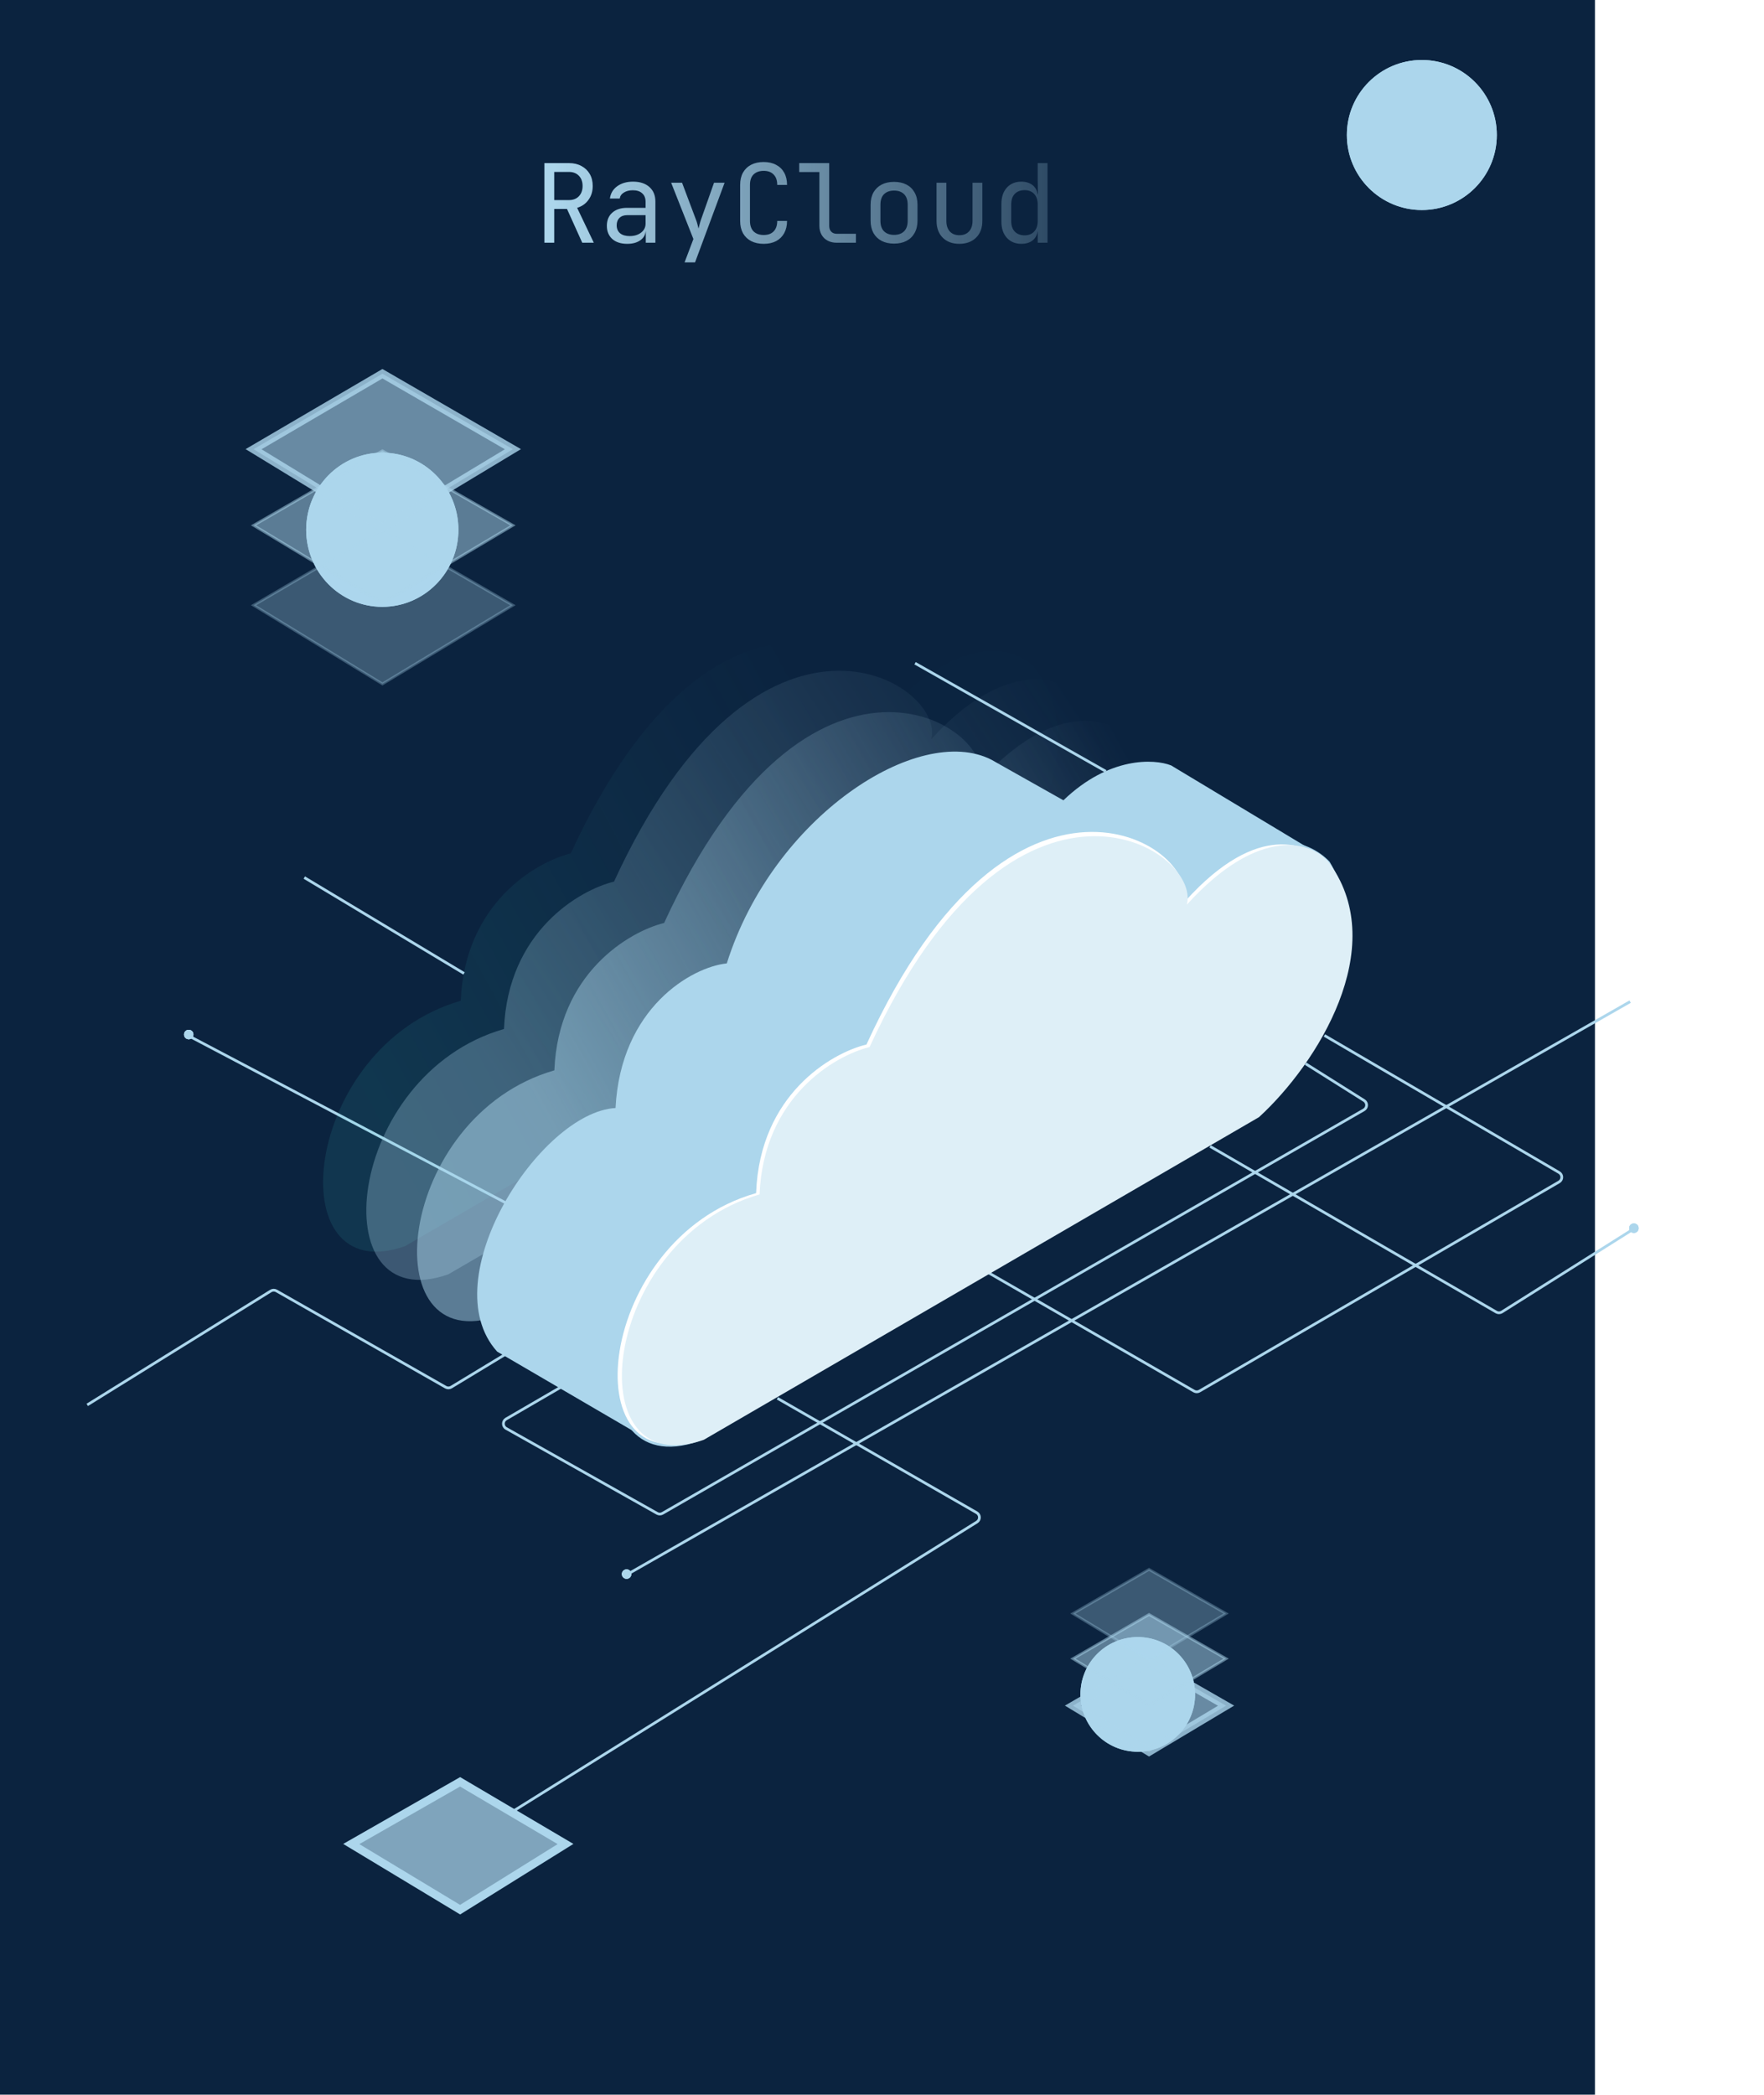 <svg width="647" height="768" viewBox="0 0 647 768" fill="none" xmlns="http://www.w3.org/2000/svg">
    <rect x="-1" width="586" height="768" fill="#0B233F" />
    <path
        d="M199.68 89V59.8H208.72C210.453 59.8 211.973 60.16 213.28 60.88C214.587 61.573 215.6 62.547 216.32 63.8C217.04 65.053 217.4 66.52 217.4 68.2C217.4 70.173 216.88 71.867 215.84 73.28C214.827 74.693 213.44 75.667 211.68 76.2L217.8 89H213.56L207.96 76.6H203.28V89H199.68ZM203.28 73.36H208.72C210.213 73.36 211.413 72.893 212.32 71.96C213.227 71 213.68 69.747 213.68 68.2C213.68 66.627 213.227 65.373 212.32 64.44C211.413 63.507 210.213 63.04 208.72 63.04H203.28V73.36ZM230.064 89.4C227.744 89.4 225.918 88.813 224.584 87.64C223.251 86.44 222.584 84.827 222.584 82.8C222.584 80.747 223.251 79.133 224.584 77.96C225.918 76.787 227.718 76.2 229.984 76.2H236.784V74C236.784 72.64 236.371 71.6 235.544 70.88C234.744 70.133 233.598 69.76 232.104 69.76C230.798 69.76 229.704 70.04 228.824 70.6C227.944 71.133 227.438 71.867 227.304 72.8H223.704C223.944 70.907 224.838 69.4 226.384 68.28C227.931 67.16 229.864 66.6 232.184 66.6C234.718 66.6 236.718 67.253 238.184 68.56C239.651 69.867 240.384 71.64 240.384 73.88V89H236.864V84.8H236.264L236.864 84.2C236.864 85.8 236.238 87.067 234.984 88C233.758 88.933 232.118 89.4 230.064 89.4ZM230.944 86.56C232.651 86.56 234.051 86.133 235.144 85.28C236.238 84.427 236.784 83.333 236.784 82V78.88H230.064C228.864 78.88 227.918 79.213 227.224 79.88C226.531 80.547 226.184 81.453 226.184 82.6C226.184 83.827 226.598 84.8 227.424 85.52C228.278 86.213 229.451 86.56 230.944 86.56ZM251.089 96.2L254.329 87.64L246.169 67H250.169L255.289 80.6C255.475 81.053 255.649 81.6 255.809 82.24C255.969 82.853 256.102 83.373 256.209 83.8C256.315 83.373 256.449 82.853 256.609 82.24C256.769 81.6 256.929 81.053 257.089 80.6L261.889 67H265.769L254.929 96.2H251.089ZM280.113 89.4C278.353 89.4 276.82 89.067 275.513 88.4C274.233 87.733 273.233 86.773 272.513 85.52C271.82 84.24 271.473 82.733 271.473 81V67.8C271.473 66.04 271.82 64.533 272.513 63.28C273.233 62.027 274.233 61.067 275.513 60.4C276.82 59.733 278.353 59.4 280.113 59.4C281.873 59.4 283.393 59.747 284.673 60.44C285.953 61.107 286.94 62.067 287.633 63.32C288.326 64.573 288.673 66.067 288.673 67.8H285.073C285.073 66.147 284.633 64.88 283.753 64C282.9 63.093 281.686 62.64 280.113 62.64C278.54 62.64 277.3 63.08 276.393 63.96C275.513 64.84 275.073 66.107 275.073 67.76V81C275.073 82.653 275.513 83.933 276.393 84.84C277.3 85.72 278.54 86.16 280.113 86.16C281.686 86.16 282.9 85.72 283.753 84.84C284.633 83.933 285.073 82.653 285.073 81H288.673C288.673 82.707 288.326 84.2 287.633 85.48C286.94 86.733 285.953 87.707 284.673 88.4C283.393 89.067 281.873 89.4 280.113 89.4ZM306.938 89C305.658 89 304.538 88.747 303.578 88.24C302.618 87.733 301.871 87.013 301.338 86.08C300.804 85.147 300.538 84.053 300.538 82.8V63.08H293.138V59.8H304.138V82.8C304.138 83.707 304.391 84.427 304.898 84.96C305.404 85.467 306.084 85.72 306.938 85.72H313.938V89H306.938ZM327.922 89.32C326.162 89.32 324.642 88.987 323.362 88.32C322.082 87.653 321.082 86.693 320.362 85.44C319.669 84.16 319.322 82.653 319.322 80.92V75.08C319.322 73.32 319.669 71.813 320.362 70.56C321.082 69.307 322.082 68.347 323.362 67.68C324.642 67.013 326.162 66.68 327.922 66.68C329.682 66.68 331.202 67.013 332.482 67.68C333.762 68.347 334.749 69.307 335.442 70.56C336.162 71.813 336.522 73.307 336.522 75.04V80.92C336.522 82.653 336.162 84.16 335.442 85.44C334.749 86.693 333.762 87.653 332.482 88.32C331.202 88.987 329.682 89.32 327.922 89.32ZM327.922 86.12C329.495 86.12 330.722 85.68 331.602 84.8C332.482 83.92 332.922 82.627 332.922 80.92V75.08C332.922 73.373 332.482 72.08 331.602 71.2C330.722 70.32 329.495 69.88 327.922 69.88C326.375 69.88 325.149 70.32 324.242 71.2C323.362 72.08 322.922 73.373 322.922 75.08V80.92C322.922 82.627 323.362 83.92 324.242 84.8C325.149 85.68 326.375 86.12 327.922 86.12ZM351.866 89.4C349.333 89.4 347.306 88.653 345.786 87.16C344.266 85.64 343.506 83.587 343.506 81V67H347.106V81C347.106 82.653 347.533 83.947 348.386 84.88C349.24 85.787 350.4 86.24 351.866 86.24C353.36 86.24 354.533 85.787 355.386 84.88C356.266 83.947 356.706 82.653 356.706 81V67H360.306V81C360.306 83.587 359.533 85.64 357.986 87.16C356.44 88.653 354.4 89.4 351.866 89.4ZM374.611 89.4C372.424 89.4 370.651 88.667 369.291 87.2C367.957 85.733 367.291 83.747 367.291 81.24V74.8C367.291 72.267 367.957 70.267 369.291 68.8C370.624 67.333 372.397 66.6 374.611 66.6C376.424 66.6 377.877 67.093 378.971 68.08C380.064 69.067 380.611 70.387 380.611 72.04L379.891 71.2H380.691L380.611 66.2V59.8H384.211V89H380.611V84.8H379.891L380.611 83.96C380.611 85.64 380.064 86.973 378.971 87.96C377.877 88.92 376.424 89.4 374.611 89.4ZM375.811 86.28C377.304 86.28 378.477 85.813 379.331 84.88C380.184 83.947 380.611 82.653 380.611 81V75C380.611 73.347 380.184 72.053 379.331 71.12C378.477 70.187 377.304 69.72 375.811 69.72C374.291 69.72 373.091 70.173 372.211 71.08C371.331 71.987 370.891 73.293 370.891 75V81C370.891 82.707 371.331 84.013 372.211 84.92C373.091 85.827 374.291 86.28 375.811 86.28Z"
        fill="url(#paint0_linear_319_2658)" />
    <g filter="url(#filter0_f_319_2658)">
        <circle cx="417.307" cy="621.243" r="21.023" fill="#ACD6EC" />
        <circle cx="417.307" cy="621.243" r="20.523" stroke="#ACD6EC" />
    </g>
    <g filter="url(#filter1_f_319_2658)">
        <ellipse cx="140.217" cy="194.235" rx="27.916" ry="28.26" fill="#ACD6EC" />
        <path
            d="M167.633 194.235C167.633 209.572 155.352 221.995 140.217 221.995C125.081 221.995 112.801 209.572 112.801 194.235C112.801 178.897 125.081 166.474 140.217 166.474C155.352 166.474 167.633 178.897 167.633 194.235Z"
            stroke="#ACD6EC" />
    </g>
    <path
        d="M443.844 420.318L548.79 481.059C549.433 481.431 550.229 481.416 550.858 481.02L599.621 450.302"
        stroke="#ACD6EC" />
    <path
        d="M485.771 379.651L571.842 429.893C573.166 430.666 573.164 432.579 571.839 433.35L439.937 510.032C439.318 510.392 438.554 510.394 437.934 510.036L362.509 466.616"
        stroke="#ACD6EC" />
    <path d="M597.898 367.244L230.857 576.785" stroke="#ACD6EC" />
    <path
        d="M206.388 508.201L185.633 520.263C184.295 521.04 184.309 522.977 185.657 523.735L241.019 554.86C241.633 555.205 242.384 555.201 242.996 554.85L500.241 406.921C501.548 406.169 501.585 404.297 500.309 403.494L478.845 389.99"
        stroke="#ACD6EC" />
    <path
        d="M285.138 512.682L358.231 554.619C359.542 555.371 359.577 557.251 358.293 558.051L187.777 664.323"
        stroke="#ACD6EC" />
    <path
        d="M186.054 496.139L165.502 508.582C164.882 508.958 164.107 508.968 163.477 508.61L101.377 473.291C100.74 472.929 99.956 472.944 99.334 473.33L32 515.094"
        stroke="#ACD6EC" />
    <path d="M170.2 356.904L111.612 321.751" stroke="#ACD6EC" />
    <path d="M187.432 442.03L70.255 380.34" stroke="#ACD6EC" />
    <path
        d="M352.178 338.603L148.555 456.896C101.645 473.42 110.555 383.717 168.996 366.93C170.463 331.259 196.512 316.046 209.353 312.898C262.552 197.228 331.213 239.981 325.71 260.702C352.335 231.326 374.123 237.131 380.219 245.752C401.912 276.43 373.667 318.931 352.178 338.603Z"
        fill="url(#paint1_linear_319_2658)" fill-opacity="0.1" />
    <path
        d="M368.031 348.942L164.408 467.235C117.499 483.76 126.409 394.056 184.849 377.269C186.317 341.598 212.366 326.385 225.207 323.238C278.406 207.567 347.066 250.321 341.563 271.042C368.189 241.665 389.977 247.471 396.072 256.091C417.765 286.769 389.521 329.27 368.031 348.942Z"
        fill="url(#paint2_linear_319_2658)" fill-opacity="0.3" />
    <path
        d="M386.044 364.106L182.942 482.399C136.152 498.924 145.04 409.22 203.33 392.434C204.794 356.762 230.777 341.549 243.585 338.402C296.648 222.731 365.133 265.485 359.644 286.206C386.201 256.829 407.934 262.635 414.014 271.255C435.651 301.934 407.479 344.434 386.044 364.106Z"
        fill="url(#paint3_linear_319_2658)" fill-opacity="0.5" />
    <path
        d="M429.535 280.63L482.444 312.446C464.657 305.656 446.151 318.369 434.767 330.509C409.917 270.184 334.845 332.599 318.104 383.523C291.423 387.44 278.345 420.868 277.821 437.32C236.027 445.477 214.259 512.01 236.492 527.156L182.346 495.557C158.543 469.181 198.041 407.81 225.768 406.243C227.651 369.473 253.756 354.535 266.574 353.23C283.524 299.328 336.937 264.96 363.618 278.54L390.037 293.426C406.778 277.339 423.344 278.192 429.535 280.63Z"
        fill="#ACD6EC" />
    <path
        d="M461.168 408.485L256.27 527.873C209.067 544.551 218.033 454.016 276.839 437.074C278.316 401.072 304.528 385.719 317.45 382.542C370.982 265.801 440.072 308.95 434.534 329.863C461.326 300.214 480.237 308.825 487.269 316.237C506.256 348.268 482.792 388.631 461.168 408.485Z"
        fill="white" stroke="#ACD6EC" />
    <path
        d="M461.773 409.599L258.15 527.892C211.241 544.416 220.151 454.713 278.591 437.926C280.059 402.255 306.108 387.042 318.949 383.894C372.148 268.224 440.808 310.977 435.305 331.698C461.931 302.322 481.863 308.306 487.958 316.926C509.651 347.605 483.263 389.927 461.773 409.599Z"
        fill="#DEEFF7" />
    <path d="M405.589 282.807L335.628 243.173" stroke="#ACD6EC" />
    <path opacity="0.8"
        d="M421.443 642.266L449.703 625.379L421.443 609.181L393.527 625.379L421.443 642.266Z"
        fill="#ACD6EC" fill-opacity="0.72" stroke="#ACD6EC" stroke-width="3" />
    <path opacity="0.3"
        d="M140.27 250.756L188.122 221.906L140.27 194.235L93.001 221.906L140.27 250.756Z"
        fill="#ACD6EC" stroke="#ACD6EC" />
    <path opacity="0.5"
        d="M421.443 625.034L449.703 608.147L421.443 591.949L393.527 608.147L421.443 625.034Z"
        fill="#ACD6EC" stroke="#ACD6EC" />
    <path opacity="0.5"
        d="M140.27 221.116L188.122 192.619L140.27 165.285L93.001 192.619L140.27 221.116Z"
        fill="#ACD6EC" stroke="#ACD6EC" />
    <path opacity="0.3"
        d="M421.443 608.491L449.703 591.604L421.443 575.406L393.527 591.604L421.443 608.491Z"
        fill="#ACD6EC" stroke="#ACD6EC" />
    <path opacity="0.8"
        d="M140.27 193.545L188.122 164.696L140.27 137.024L93.001 164.696L140.27 193.545Z"
        fill="#ACD6EC" fill-opacity="0.72" stroke="#ACD6EC" stroke-width="3" />
    <path d="M128.844 676.097L168.76 653.295L207.422 676.097L168.76 700.166L128.844 676.097Z"
        fill="#ACD6EC" fill-opacity="0.72" stroke="#ACD6EC" stroke-width="3" />
    <g filter="url(#filter2_f_319_2658)">
        <circle cx="229.823" cy="577.129" r="1.723" fill="#ACD6EC" />
        <circle cx="229.823" cy="577.129" r="1.223" stroke="#ACD6EC" />
    </g>
    <g filter="url(#filter3_f_319_2658)">
        <circle cx="69.221" cy="379.306" r="1.723" fill="#ACD6EC" />
        <circle cx="69.221" cy="379.306" r="1.223" stroke="#ACD6EC" />
    </g>
    <g filter="url(#filter4_f_319_2658)">
        <circle cx="599.277" cy="450.302" r="1.723" fill="#ACD6EC" />
        <circle cx="599.277" cy="450.302" r="1.223" stroke="#ACD6EC" />
    </g>
    <circle cx="229.823" cy="577.129" r="1.223" fill="#ACD6EC" stroke="#ACD6EC" />
    <circle cx="69.221" cy="379.306" r="1.223" fill="#ACD6EC" stroke="#ACD6EC" />
    <circle cx="599.277" cy="450.302" r="1.223" fill="#ACD6EC" stroke="#ACD6EC" />
    <g filter="url(#filter5_f_319_2658)">
        <circle cx="521.5" cy="49.5" r="27.5" fill="#ACD6EC" />
        <circle cx="521.5" cy="49.5" r="27" stroke="#ACD6EC" />
    </g>
    <defs>
        <filter id="filter0_f_319_2658" x="340.284" y="544.22" width="154.046" height="154.046"
            filterUnits="userSpaceOnUse" color-interpolation-filters="sRGB">
            <feFlood flood-opacity="0" result="BackgroundImageFix" />
            <feBlend mode="normal" in="SourceGraphic" in2="BackgroundImageFix" result="shape" />
            <feGaussianBlur stdDeviation="28" result="effect1_foregroundBlur_319_2658" />
        </filter>
        <filter id="filter1_f_319_2658" x="56.301" y="109.974" width="167.832" height="168.521"
            filterUnits="userSpaceOnUse" color-interpolation-filters="sRGB">
            <feFlood flood-opacity="0" result="BackgroundImageFix" />
            <feBlend mode="normal" in="SourceGraphic" in2="BackgroundImageFix" result="shape" />
            <feGaussianBlur stdDeviation="28" result="effect1_foregroundBlur_319_2658" />
        </filter>
        <filter id="filter2_f_319_2658" x="224.1" y="571.406" width="11.446" height="11.446"
            filterUnits="userSpaceOnUse" color-interpolation-filters="sRGB">
            <feFlood flood-opacity="0" result="BackgroundImageFix" />
            <feBlend mode="normal" in="SourceGraphic" in2="BackgroundImageFix" result="shape" />
            <feGaussianBlur stdDeviation="2" result="effect1_foregroundBlur_319_2658" />
        </filter>
        <filter id="filter3_f_319_2658" x="63.498" y="373.583" width="11.446" height="11.446"
            filterUnits="userSpaceOnUse" color-interpolation-filters="sRGB">
            <feFlood flood-opacity="0" result="BackgroundImageFix" />
            <feBlend mode="normal" in="SourceGraphic" in2="BackgroundImageFix" result="shape" />
            <feGaussianBlur stdDeviation="2" result="effect1_foregroundBlur_319_2658" />
        </filter>
        <filter id="filter4_f_319_2658" x="593.554" y="444.579" width="11.446" height="11.446"
            filterUnits="userSpaceOnUse" color-interpolation-filters="sRGB">
            <feFlood flood-opacity="0" result="BackgroundImageFix" />
            <feBlend mode="normal" in="SourceGraphic" in2="BackgroundImageFix" result="shape" />
            <feGaussianBlur stdDeviation="2" result="effect1_foregroundBlur_319_2658" />
        </filter>
        <filter id="filter5_f_319_2658" x="396" y="-76" width="251" height="251"
            filterUnits="userSpaceOnUse" color-interpolation-filters="sRGB">
            <feFlood flood-opacity="0" result="BackgroundImageFix" />
            <feBlend mode="normal" in="SourceGraphic" in2="BackgroundImageFix" result="shape" />
            <feGaussianBlur stdDeviation="49" result="effect1_foregroundBlur_319_2658" />
        </filter>
        <linearGradient id="paint0_linear_319_2658" x1="203.015" y1="74.079" x2="437.108"
            y2="74.079" gradientUnits="userSpaceOnUse">
            <stop stop-color="#ACD6EC" />
            <stop offset="1" stop-color="#ACD6EC" stop-opacity="0" />
        </linearGradient>
        <linearGradient id="paint1_linear_319_2658" x1="374.227" y1="246.275" x2="123.674"
            y2="381.719" gradientUnits="userSpaceOnUse">
            <stop stop-color="#41E8E0" stop-opacity="0.049" />
            <stop offset="0.25" stop-color="#41E8E0" stop-opacity="0" />
            <stop offset="1" stop-color="#41E8E0" />
        </linearGradient>
        <linearGradient id="paint2_linear_319_2658" x1="396.284" y1="260.405" x2="185.709"
            y2="397.917" gradientUnits="userSpaceOnUse">
            <stop stop-color="#ACD6EC" stop-opacity="0" />
            <stop offset="1" stop-color="#ACD6EC" />
        </linearGradient>
        <linearGradient id="paint3_linear_319_2658" x1="414.205" y1="276.948" x2="194.325"
            y2="397.917" gradientUnits="userSpaceOnUse">
            <stop stop-color="#ACD6EC" stop-opacity="0" />
            <stop offset="1" stop-color="#ACD6EC" />
        </linearGradient>
    </defs>
</svg>